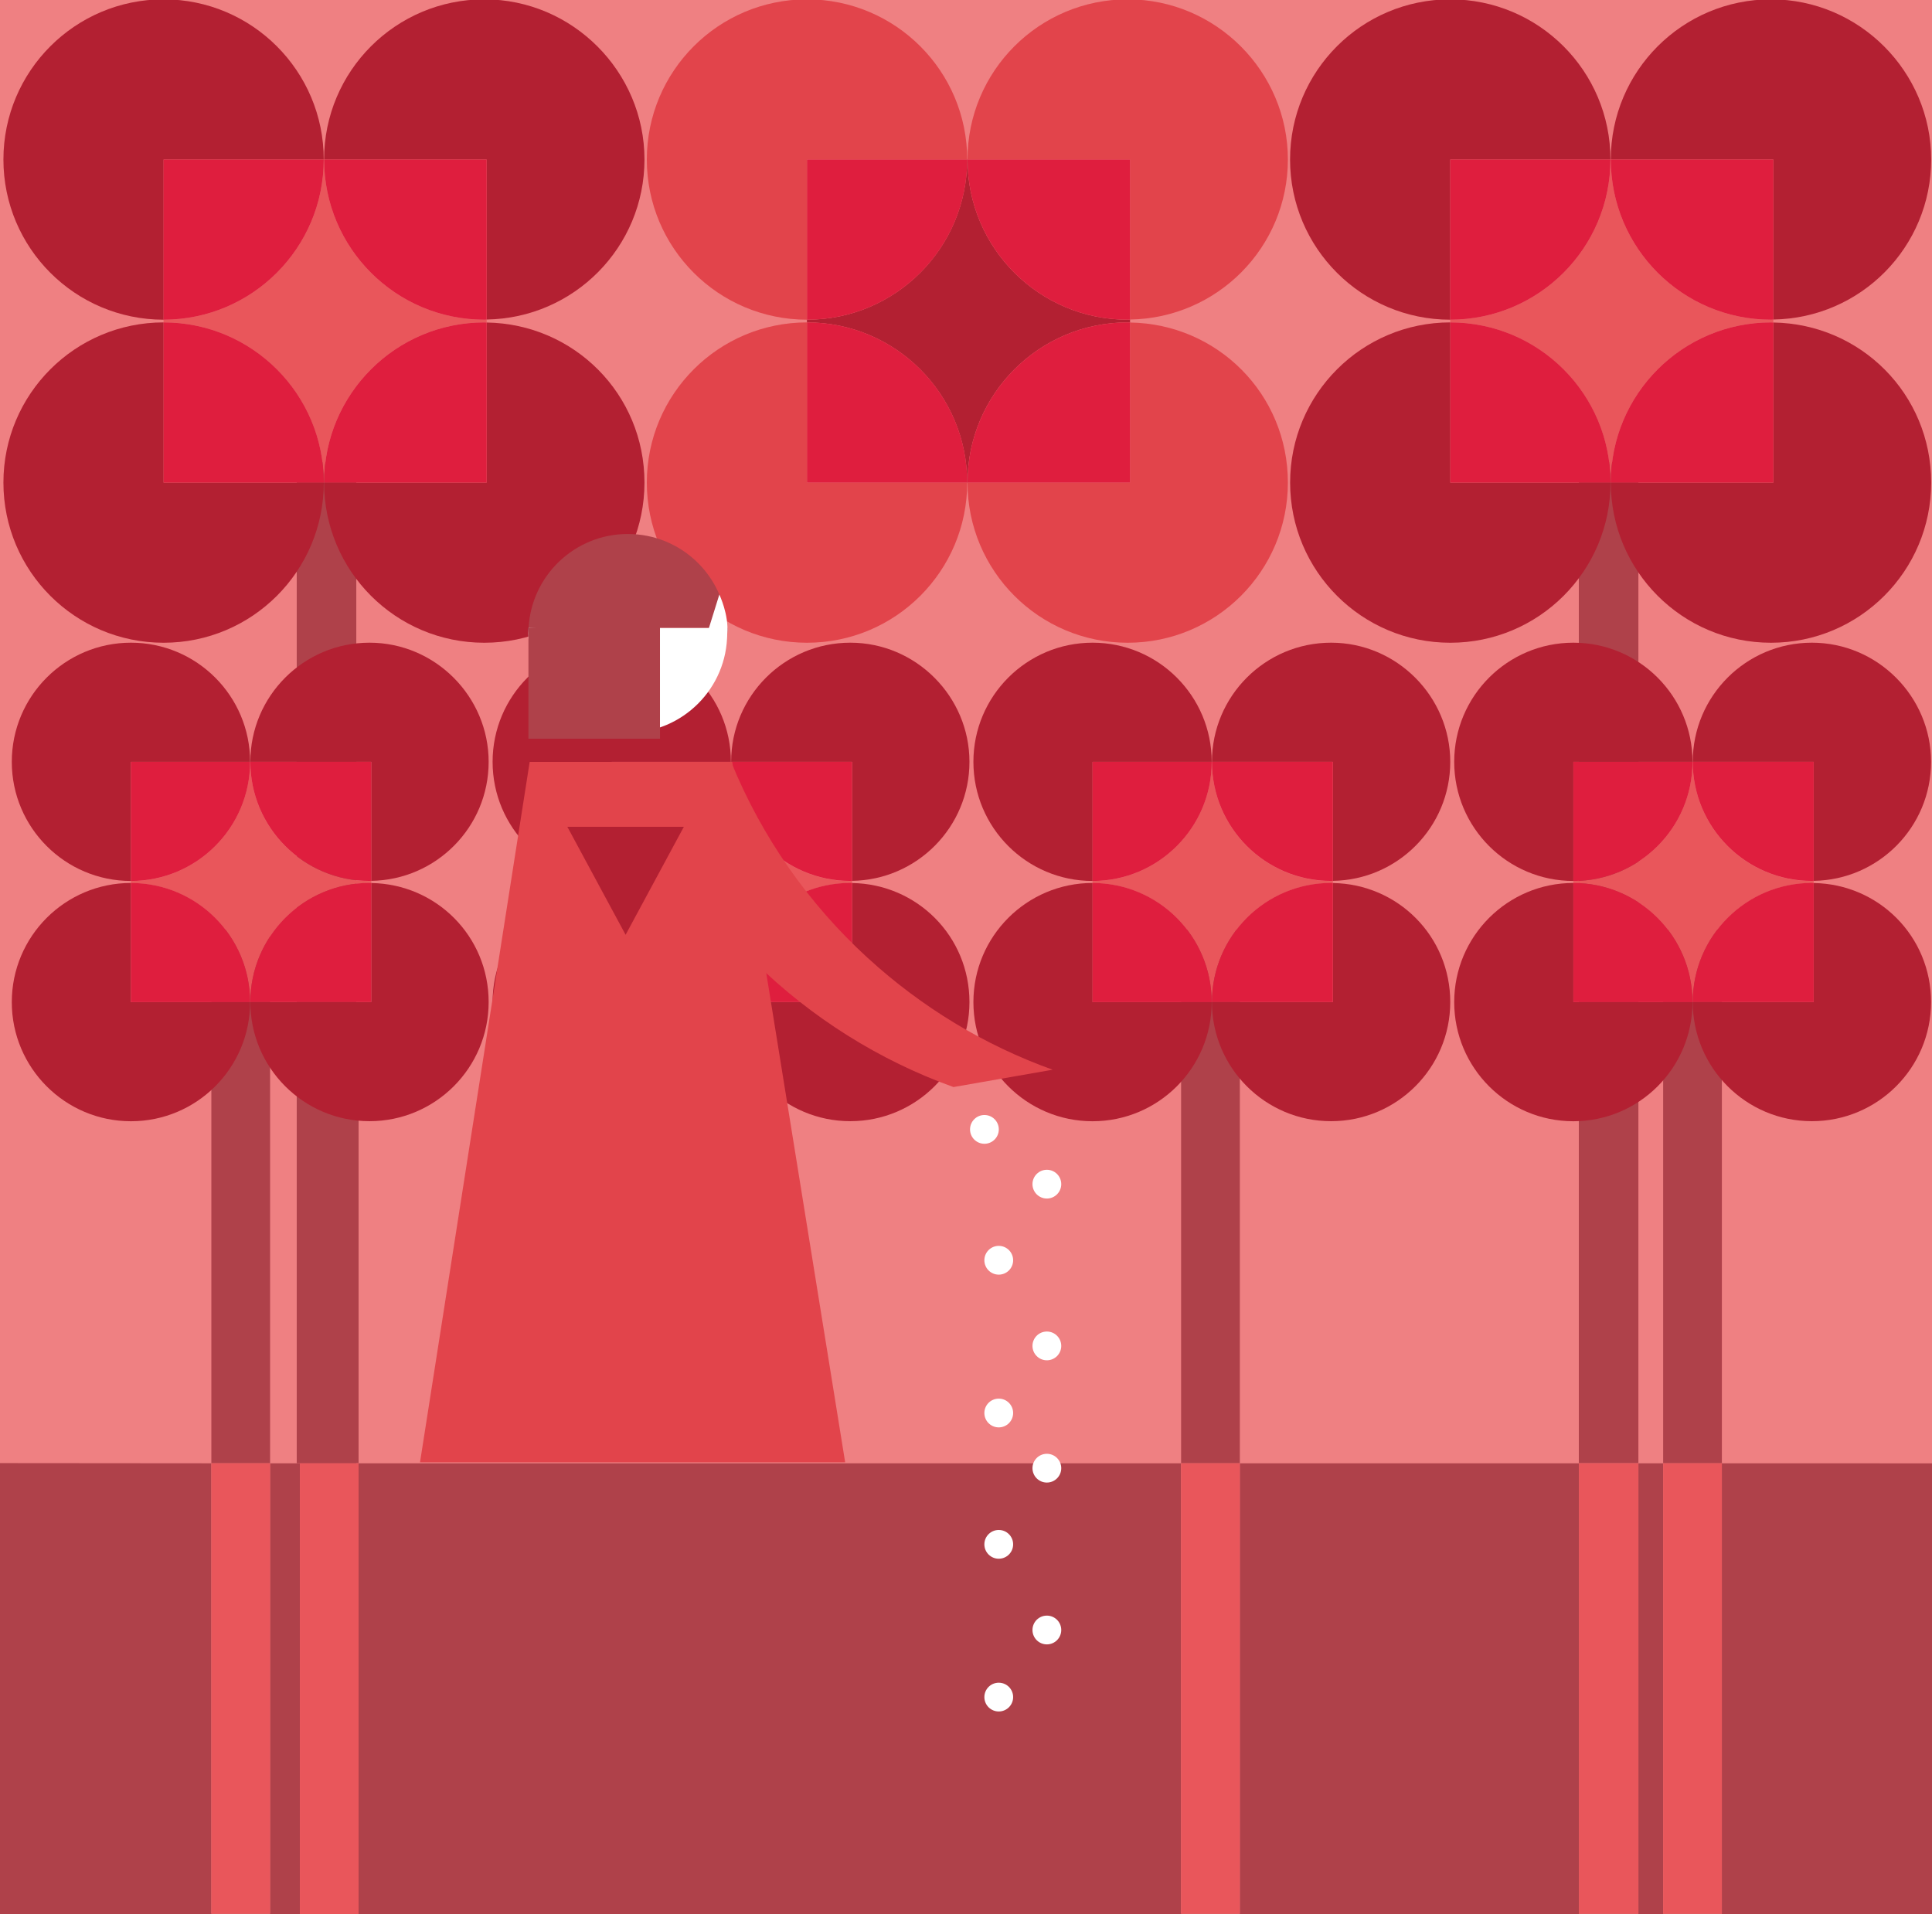 <?xml version="1.0" encoding="UTF-8"?>
<svg id="Modo_de_aislamiento" data-name="Modo de aislamiento" xmlns="http://www.w3.org/2000/svg" xmlns:xlink="http://www.w3.org/1999/xlink" viewBox="0 0 327.69 324.69">
  <rect x="0" y="0" width="327.69" height="324.69" fill="#333333" stroke="none"/>
  <defs>
    <style>
      .cls-1 {
        fill: #b32032;
      }

      .cls-1, .cls-2, .cls-3, .cls-4, .cls-5, .cls-6, .cls-7, .cls-8, .cls-9, .cls-10 {
        stroke-width: 0px;
      }

      .cls-11 {
        clip-path: url(#clippath);
      }

      .cls-2 {
        fill: none;
      }

      .cls-3 {
        fill: #8e1c6d;
      }

      .cls-4 {
        fill: #df1e3e;
      }

      .cls-5 {
        fill: #e9565b;
      }

      .cls-6 {
        fill: #166280;
      }

      .cls-7 {
        fill: #ef8082;
      }

      .cls-8 {
        fill: #e2444b;
      }

      .cls-9 {
        fill: #fff;
      }

      .cls-10 {
        fill: #af414a;
      }
    </style>
    <clipPath id="clippath">
      <rect class="cls-2" width="327.69" height="324.69"/>
    </clipPath>
  </defs>
  <polygon class="cls-3" points="158.36 317.01 160.19 318.86 160.68 317.88 161.12 317.01 158.36 317.01"/>
  <g class="cls-11">
    <rect class="cls-7" width="327.69" height="324.69"/>
    <g>
      <path class="cls-1" d="M273.15,27.06c0-15-12.16-27.17-27.17-27.17s-27.17,12.16-27.17,27.17,12.16,27.17,27.17,27.17v-27.17h27.17Z"/>
      <path class="cls-1" d="M300.78,54.2c14.82-.22,26.77-12.28,26.77-27.15S315.38-.11,300.38-.11s-27.17,12.16-27.17,27.17h27.57v27.15Z"/>
      <rect class="cls-10" x="267.79" y="78.38" width="10.1" height="169.83"/>
      <rect class="cls-10" x="50.33" y="78.38" width="10.1" height="169.83"/>
      <path class="cls-1" d="M245.99,54.69c-15,0-27.17,12.16-27.17,27.17s12.16,27.17,27.17,27.17,27.17-12.16,27.17-27.17h-27.17v-27.17Z"/>
      <path class="cls-1" d="M300.78,54.71v27.15h-27.57c0,15,12.16,27.17,27.17,27.17s27.17-12.16,27.17-27.17-11.95-26.93-26.77-27.15Z"/>
      <path class="cls-5" d="M300.38,54.69c.13,0,.27.02.4.02v-.5c-.13,0-.26.02-.4.02-15,0-27.17-12.16-27.17-27.17h-.06c0,15-12.16,27.17-27.17,27.17v.46c15,0,27.17,12.16,27.17,27.17h.06c0-15,12.16-27.17,27.17-27.17Z"/>
      <path class="cls-4" d="M273.15,27.06h-27.17v27.17c15,0,27.17-12.16,27.17-27.17Z"/>
      <path class="cls-4" d="M300.38,54.23c.13,0,.27-.02.4-.02v-27.15h-27.57c0,15,12.16,27.17,27.17,27.17Z"/>
      <path class="cls-4" d="M245.99,54.69v27.17h27.17c0-15-12.16-27.17-27.17-27.17Z"/>
      <path class="cls-4" d="M300.78,54.71c-.13,0-.26-.02-.4-.02-15,0-27.17,12.16-27.17,27.17h27.57v-27.15Z"/>
    </g>
    <g>
      <path class="cls-1" d="M54.91,27.06C54.91,12.06,42.75-.11,27.75-.11S.58,12.06.58,27.06s12.16,27.17,27.17,27.17v-27.17h27.17Z"/>
      <path class="cls-1" d="M82.54,54.2c14.82-.22,26.77-12.28,26.77-27.15S97.14-.11,82.14-.11s-27.17,12.16-27.17,27.17h27.57v27.15Z"/>
      <path class="cls-1" d="M27.75,54.69c-15,0-27.17,12.16-27.17,27.17s12.16,27.17,27.17,27.17,27.17-12.16,27.17-27.17h-27.17v-27.17Z"/>
      <path class="cls-1" d="M82.54,54.71v27.15h-27.57c0,15,12.16,27.17,27.17,27.17s27.17-12.16,27.17-27.17-11.95-26.93-26.77-27.15Z"/>
      <path class="cls-5" d="M82.14,54.69c.13,0,.27.02.4.02v-.5c-.13,0-.26.02-.4.02-15,0-27.17-12.16-27.17-27.17h-.06c0,15-12.16,27.17-27.17,27.17v.46c15,0,27.17,12.16,27.17,27.17h.06c0-15,12.16-27.17,27.17-27.17Z"/>
      <path class="cls-4" d="M54.91,27.06h-27.17v27.17c15,0,27.17-12.16,27.17-27.17Z"/>
      <path class="cls-4" d="M82.14,54.23c.13,0,.27-.02.4-.02v-27.15h-27.57c0,15,12.16,27.17,27.17,27.17Z"/>
      <path class="cls-4" d="M27.75,54.69v27.17h27.17c0-15-12.16-27.17-27.17-27.17Z"/>
      <path class="cls-4" d="M82.54,54.71c-.13,0-.26-.02-.4-.02-15,0-27.17,12.16-27.17,27.17h27.57v-27.15Z"/>
    </g>
    <g>
      <path class="cls-8" d="M164.05,27.06C164.05,12.06,151.88-.11,136.88-.11s-27.17,12.16-27.17,27.17,12.16,27.17,27.17,27.17v-27.17h27.17Z"/>
      <path class="cls-8" d="M191.67,54.2c14.82-.22,26.77-12.28,26.77-27.15S206.28-.11,191.27-.11s-27.17,12.16-27.17,27.17h27.57v27.15Z"/>
      <path class="cls-8" d="M136.88,54.69c-15,0-27.17,12.16-27.17,27.17s12.16,27.17,27.17,27.17,27.17-12.16,27.17-27.17h-27.17v-27.17Z"/>
      <path class="cls-8" d="M191.67,54.71v27.15h-27.57c0,15,12.16,27.17,27.17,27.17s27.17-12.16,27.17-27.17-11.95-26.93-26.77-27.15Z"/>
      <path class="cls-1" d="M191.27,54.69c.13,0,.27.02.4.02v-.5c-.13,0-.26.02-.4.02-15,0-27.17-12.16-27.17-27.17h-.06c0,15-12.16,27.17-27.17,27.17v.46c15,0,27.17,12.16,27.17,27.17h.06c0-15,12.16-27.17,27.17-27.17Z"/>
      <path class="cls-4" d="M164.05,27.06h-27.17v27.17c15,0,27.17-12.16,27.17-27.17Z"/>
      <path class="cls-4" d="M191.27,54.23c.13,0,.27-.02.4-.02v-27.15h-27.57c0,15,12.16,27.17,27.17,27.17Z"/>
      <path class="cls-4" d="M136.88,54.69v27.17h27.17c0-15-12.16-27.17-27.17-27.17Z"/>
      <path class="cls-4" d="M191.67,54.71c-.13,0-.26-.02-.4-.02-15,0-27.17,12.16-27.17,27.17h27.57v-27.15Z"/>
    </g>
    <g>
      <path class="cls-1" d="M123.97,129.23c0-11.16-9.05-20.21-20.21-20.21s-20.21,9.05-20.21,20.21,9.05,20.21,20.21,20.21v-20.21h20.21Z"/>
      <path class="cls-1" d="M144.52,149.42c11.02-.16,19.91-9.13,19.91-20.19s-9.05-20.21-20.21-20.21-20.21,9.05-20.21,20.21h20.51v20.19Z"/>
      <path class="cls-1" d="M103.76,149.78c-11.16,0-20.21,9.05-20.21,20.21s9.05,20.21,20.21,20.21,20.21-9.05,20.21-20.21h-20.21v-20.21Z"/>
      <path class="cls-1" d="M144.52,149.79v20.19h-20.51c0,11.16,9.05,20.21,20.21,20.21s20.21-9.05,20.21-20.21-8.89-20.03-19.91-20.19Z"/>
      <path class="cls-5" d="M144.22,149.78c.1,0,.2.01.3.02v-.37c-.1,0-.2.02-.3.02-11.16,0-20.21-9.05-20.21-20.21h-.05c0,11.16-9.05,20.21-20.21,20.21v.34c11.16,0,20.21,9.05,20.21,20.21h.05c0-11.16,9.05-20.21,20.21-20.21Z"/>
      <path class="cls-4" d="M123.97,129.23h-20.21v20.21c11.16,0,20.21-9.05,20.21-20.21Z"/>
      <path class="cls-4" d="M144.22,149.43c.1,0,.2-.01.3-.02v-20.19h-20.51c0,11.16,9.05,20.21,20.21,20.21Z"/>
      <path class="cls-4" d="M103.76,149.78v20.21h20.21c0-11.16-9.05-20.21-20.21-20.21Z"/>
      <path class="cls-4" d="M144.52,149.79c-.1,0-.2-.02-.3-.02-11.16,0-20.21,9.05-20.21,20.21h20.51v-20.19Z"/>
    </g>
    <g>
      <rect class="cls-10" x="282.09" y="157.69" width="9.96" height="90.53"/>
      <rect class="cls-10" x="200.33" y="157.69" width="9.96" height="90.53"/>
      <rect class="cls-10" x="35.85" y="157.69" width="9.96" height="90.53"/>
      <rect class="cls-10" x="50.86" y="173.52" width="9.96" height="74.69"/>
      <polygon class="cls-10" points="292.04 248.22 292.04 324.62 282.09 324.62 282.09 248.22 277.89 248.22 277.89 324.62 267.79 324.62 267.79 248.22 210.28 248.22 210.28 324.62 200.33 324.62 200.33 248.22 60.81 248.22 60.81 324.69 50.86 324.69 50.86 248.22 45.8 248.22 45.8 324.62 35.85 324.62 35.85 248.22 0 248.19 0 324.69 327.69 324.69 327.69 248.23 292.04 248.22"/>
      <rect class="cls-5" x="267.79" y="248.22" width="10.1" height="76.41"/>
      <rect class="cls-5" x="282.09" y="248.22" width="9.96" height="76.41"/>
      <rect class="cls-5" x="200.33" y="248.22" width="9.96" height="76.41"/>
      <rect class="cls-5" x="35.85" y="248.22" width="9.96" height="76.41"/>
      <rect class="cls-5" x="50.86" y="248.22" width="9.96" height="76.48"/>
    </g>
    <g>
      <path class="cls-1" d="M287.07,129.23c0-11.16-9.05-20.21-20.21-20.21s-20.21,9.05-20.21,20.21,9.05,20.21,20.21,20.21v-20.21h20.21Z"/>
      <path class="cls-1" d="M307.62,149.42c11.02-.16,19.91-9.13,19.91-20.19s-9.05-20.21-20.21-20.21-20.21,9.05-20.21,20.21h20.51v20.19Z"/>
      <path class="cls-1" d="M266.86,149.78c-11.16,0-20.21,9.05-20.21,20.21s9.05,20.21,20.21,20.21,20.21-9.05,20.21-20.21h-20.21v-20.21Z"/>
      <path class="cls-1" d="M307.62,149.79v20.19h-20.51c0,11.16,9.05,20.21,20.21,20.21s20.21-9.05,20.21-20.21-8.89-20.03-19.91-20.19Z"/>
      <path class="cls-5" d="M307.32,149.78c.1,0,.2.01.3.02v-.37c-.1,0-.2.02-.3.02-11.16,0-20.21-9.05-20.21-20.21h-.05c0,11.16-9.05,20.21-20.21,20.21v.34c11.16,0,20.21,9.05,20.21,20.21h.05c0-11.16,9.05-20.21,20.21-20.21Z"/>
      <path class="cls-4" d="M287.07,129.23h-20.21v20.21c11.16,0,20.21-9.05,20.21-20.21Z"/>
      <path class="cls-4" d="M307.32,149.43c.1,0,.2-.01.3-.02v-20.19h-20.51c0,11.16,9.05,20.21,20.21,20.21Z"/>
      <path class="cls-4" d="M266.86,149.78v20.21h20.21c0-11.16-9.05-20.21-20.21-20.21Z"/>
      <path class="cls-4" d="M307.62,149.79c-.1,0-.2-.02-.3-.02-11.16,0-20.21,9.05-20.21,20.21h20.51v-20.19Z"/>
    </g>
    <g>
      <path class="cls-1" d="M205.52,129.23c0-11.16-9.05-20.21-20.21-20.21s-20.21,9.05-20.21,20.21,9.05,20.21,20.21,20.21v-20.21h20.21Z"/>
      <path class="cls-1" d="M226.07,149.42c11.02-.16,19.91-9.13,19.91-20.19s-9.05-20.21-20.21-20.21-20.21,9.05-20.21,20.21h20.51v20.19Z"/>
      <path class="cls-1" d="M185.31,149.78c-11.16,0-20.21,9.05-20.21,20.21s9.05,20.21,20.21,20.21,20.21-9.05,20.21-20.21h-20.21v-20.21Z"/>
      <path class="cls-1" d="M226.07,149.79v20.19h-20.51c0,11.16,9.05,20.21,20.21,20.21s20.21-9.05,20.21-20.21-8.89-20.03-19.91-20.19Z"/>
      <path class="cls-5" d="M225.77,149.78c.1,0,.2.01.3.02v-.37c-.1,0-.2.02-.3.02-11.16,0-20.21-9.05-20.21-20.21h-.05c0,11.16-9.05,20.21-20.21,20.21v.34c11.16,0,20.21,9.05,20.21,20.21h.05c0-11.16,9.05-20.21,20.21-20.21Z"/>
      <path class="cls-4" d="M205.52,129.23h-20.21v20.21c11.16,0,20.21-9.05,20.21-20.21Z"/>
      <path class="cls-4" d="M225.77,149.43c.1,0,.2-.01.3-.02v-20.19h-20.51c0,11.16,9.05,20.21,20.21,20.21Z"/>
      <path class="cls-4" d="M185.31,149.78v20.21h20.21c0-11.16-9.05-20.21-20.21-20.21Z"/>
      <path class="cls-4" d="M226.07,149.79c-.1,0-.2-.02-.3-.02-11.16,0-20.21,9.05-20.21,20.21h20.51v-20.19Z"/>
    </g>
    <g>
      <path class="cls-1" d="M42.42,129.23c0-11.16-9.05-20.21-20.21-20.21s-20.21,9.05-20.21,20.21,9.05,20.21,20.21,20.21v-20.21h20.21Z"/>
      <path class="cls-1" d="M62.97,149.42c11.02-.16,19.91-9.13,19.91-20.19s-9.05-20.21-20.21-20.21-20.21,9.05-20.21,20.21h20.51v20.19Z"/>
      <path class="cls-1" d="M22.21,149.78c-11.16,0-20.21,9.05-20.21,20.21s9.05,20.21,20.21,20.21,20.21-9.05,20.21-20.21h-20.21v-20.21Z"/>
      <path class="cls-1" d="M62.97,149.79v20.19h-20.51c0,11.16,9.05,20.21,20.21,20.21s20.21-9.05,20.21-20.21-8.89-20.03-19.91-20.19Z"/>
      <path class="cls-5" d="M62.67,149.78c.1,0,.2.01.3.02v-.37c-.1,0-.2.02-.3.02-11.16,0-20.21-9.05-20.21-20.21h-.05c0,11.16-9.05,20.21-20.21,20.21v.34c11.16,0,20.21,9.05,20.21,20.21h.05c0-11.16,9.05-20.21,20.21-20.21Z"/>
      <path class="cls-4" d="M42.42,129.23h-20.21v20.21c11.16,0,20.21-9.05,20.21-20.21Z"/>
      <path class="cls-4" d="M62.67,149.43c.1,0,.2-.01.3-.02v-20.19h-20.51c0,11.16,9.05,20.21,20.21,20.21Z"/>
      <path class="cls-4" d="M22.21,149.78v20.21h20.21c0-11.16-9.05-20.21-20.21-20.21Z"/>
      <path class="cls-4" d="M62.97,149.79c-.1,0-.2-.02-.3-.02-11.16,0-20.21,9.05-20.21,20.21h20.51v-20.19Z"/>
    </g>
    <g>
      <g>
        <path class="cls-8" d="M106.11,129.41l17.9-.17c5.24,12.86,13.21,24.12,23.09,33.19.05.04.09.08.14.12,9.05,8.28,19.69,14.74,31.3,18.91l-16.82,2.94c-25.26-9.09-45.97-28.95-55.61-55Z"/>
        <g>
          <g>
            <polygon class="cls-8" points="71.24 248.05 143.35 248.05 124.19 129.24 89.84 129.24 71.24 248.05"/>
            <g>
              <path class="cls-10" d="M106.49,90.58c-9.01,0-16.36,7.06-16.84,15.95h33.67c-.47-8.89-7.83-15.95-16.84-15.95Z"/>
              <path class="cls-6" d="M123.33,106.53c.02.3.03.61.03.91v-.91h-.03Z"/>
              <path class="cls-6" d="M89.63,106.53v.91c0-.31,0-.61.03-.91h-.03Z"/>
              <path class="cls-9" d="M89.65,106.53c-.02.3-.03.61-.03.91,0,9.31,7.55,16.86,16.86,16.86s16.86-7.55,16.86-16.86c0-.31,0-.61-.03-.91h-33.67Z"/>
            </g>
          </g>
          <polygon class="cls-10" points="111.94 125.31 89.63 125.31 89.63 106.53 111.94 104.87 111.94 125.31"/>
          <path class="cls-9" d="M120.24,106.53l1.77-5.68s1.64,3.44,1.34,6.6c-.3,3.16-3.12,3.19-3.12,3.19v-4.1Z"/>
        </g>
        <polygon class="cls-1" points="111.05 149.41 111.59 148.41 115.98 140.27 115.99 140.25 115.98 140.25 106.64 140.25 106.11 140.25 96.24 140.25 96.23 140.25 96.24 140.27 100.63 148.41 101.17 149.41 101.55 150.12 106.11 158.57 111.05 149.41"/>
      </g>
      <circle class="cls-9" cx="166.97" cy="191.58" r="2.44"/>
      <circle class="cls-9" cx="177.56" cy="200.87" r="2.44"/>
      <circle class="cls-9" cx="169.4" cy="213.78" r="2.44"/>
      <circle class="cls-9" cx="169.4" cy="239.69" r="2.44"/>
      <circle class="cls-9" cx="177.56" cy="228.31" r="2.44"/>
      <circle class="cls-9" cx="177.56" cy="249.05" r="2.44"/>
      <circle class="cls-9" cx="169.4" cy="261.97" r="2.44"/>
      <circle class="cls-9" cx="169.4" cy="287.88" r="2.44"/>
      <circle class="cls-9" cx="177.56" cy="276.5" r="2.44"/>
    </g>
  </g>
</svg>